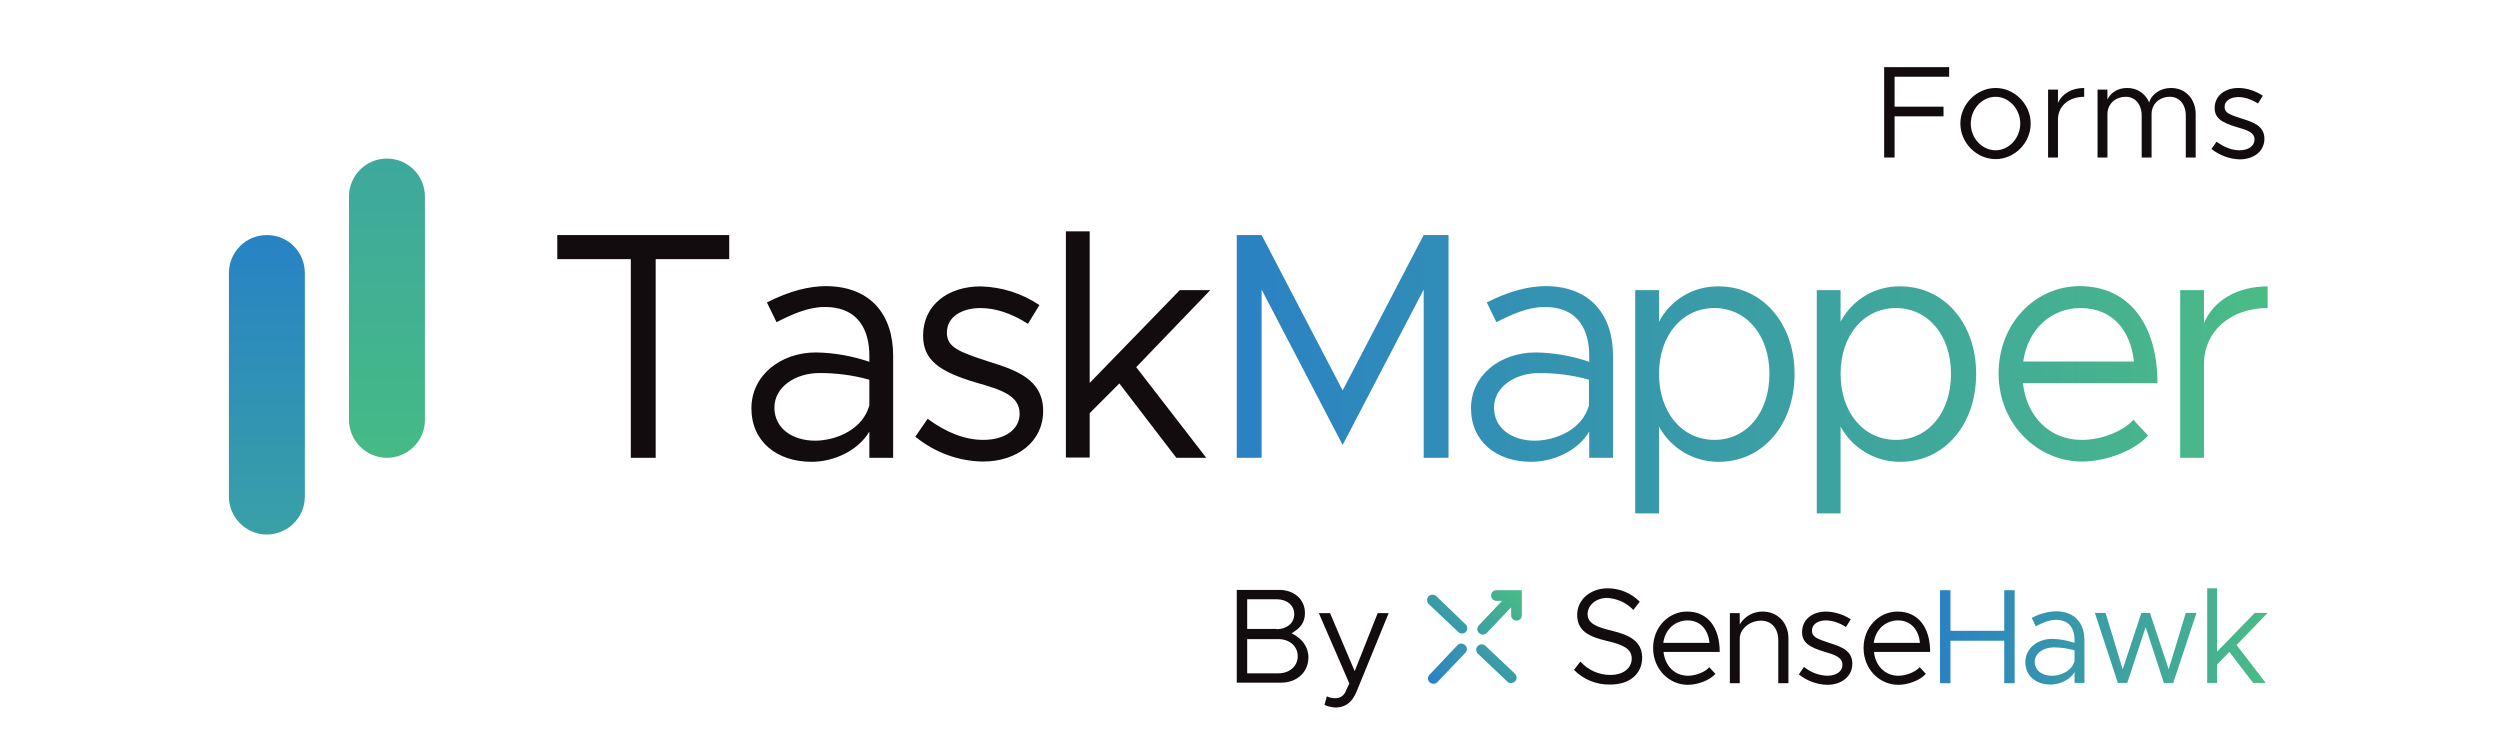 <svg xmlns="http://www.w3.org/2000/svg" xml:space="preserve" id="Layer_1" x="0" y="0" version="1.1" viewBox="0 0 934.9 281.9"><style>.st2{fill:#130c0e}</style><g id="Layer_1_1_"><linearGradient id="SVGID_1_" x1="99.83" x2="99.83" y1="197.17" y2="86.31" gradientTransform="matrix(1 0 0 -1 0 284)" gradientUnits="userSpaceOnUse"><stop offset="0" stop-color="#2782c5"/><stop offset="1" stop-color="#39a0a7"/></linearGradient><path fill="url(#SVGID_1_)" d="M99.8 199.9c-7.8 0-14.2-6.4-14.2-14.2v-83.6c0-7.8 6.3-14.2 14.2-14.2s14.2 6.3 14.2 14.2v83.6c0 7.8-6.3 14.1-14.2 14.2z"/><linearGradient id="SVGID_2_" x1="144.69" x2="144.69" y1="225.79" y2="114.93" gradientTransform="matrix(1 0 0 -1 0 284)" gradientUnits="userSpaceOnUse"><stop offset="0" stop-color="#3da89e"/><stop offset="1" stop-color="#45ba86"/></linearGradient><path fill="url(#SVGID_2_)" d="M144.7 171.2c-7.8 0-14.2-6.4-14.2-14.2V73.5c0-7.8 6.3-14.2 14.2-14.2 7.8 0 14.2 6.3 14.2 14.2v83.6c0 7.8-6.4 14.1-14.2 14.1z"/><path d="M235.9 96.9h-27.5v-9h64.3v9h-27.5v74.3h-9.3V96.9zM334 133v38.2h-8.9v-9.8c-4.4 7.4-13.6 11.3-21.6 11.3-13 0-22.5-7.6-22.5-20s11-20.9 24.1-20.9c6.8.1 13.6 1.3 20 3.5V133c0-8.5-3.3-18.2-16.7-18.2-6.2 0-12.4 2.8-18 5.7l-3.6-7.4c8.8-4.5 16.2-6.1 22.1-6.1 16.9.1 25.1 10.9 25.1 26zm-8.9 18.6V142c-6-1.7-12.3-2.5-18.6-2.5-9.2 0-16.9 5.3-16.9 12.9 0 7.8 6.7 12.4 15.3 12.4 8.2-.1 17.8-4.4 20.2-13.2zm17.2 11.7 4.6-6.7c7 5.2 14 7.9 20.8 7.9 8.1 0 13.6-3.9 13.6-9.8 0-6.8-7.1-9-15.5-11.4-14.9-4.3-20.6-8.8-20.6-17.8 0-11.4 9.3-18.4 21.5-18.4 7.9.2 15.5 2.6 22 7l-4.3 7c-6.2-4-12.3-5.9-17.7-5.9-6.9 0-12.6 3.2-12.6 9.2 0 5.5 4.5 7.2 15.9 10.9 9.9 3.1 20.1 6.5 20.1 18.4 0 11.5-9.8 18.9-22.5 18.9-9.1-.1-18.1-3.4-25.3-9.3zm82.6-26 26.2 33.9h-11.2l-21.3-27.8-11.1 11.1v16.6h-8.9V86.5h8.9v56.7l33.7-34.7h11.4l-27.7 28.8z" class="st2"/><linearGradient id="SVGID_3_" x1="460.41" x2="847" y1="144.015" y2="144.015" gradientTransform="matrix(1 0 0 -1 0 284)" gradientUnits="userSpaceOnUse"><stop offset="0" stop-color="#2a81c4"/><stop offset="1" stop-color="#4bbb86"/></linearGradient><path fill="url(#SVGID_3_)" d="M462.5 87.9h9.3l30.3 58.1 30.3-58.1h9.3v83.3h-9.3v-62.9l-30.3 58.1-30.3-58.1v62.9h-9.3V87.9zM603.2 133v38.2h-8.9v-9.8c-4.4 7.4-13.6 11.3-21.7 11.3-13 0-22.5-7.6-22.5-20s10.9-20.9 24.2-20.9c6.8.1 13.6 1.3 20 3.5V133c0-8.5-3.3-18.2-16.7-18.2-6.2 0-12.4 2.8-18 5.7l-3.6-7.4c8.8-4.5 16.2-6.1 22.1-6.1 16.8.1 25.1 10.9 25.1 26zm-9 18.6V142c-6-1.7-12.3-2.5-18.6-2.5-9.2 0-16.9 5.3-16.9 12.9 0 7.8 6.7 12.4 15.3 12.4 8.2-.1 17.8-4.4 20.2-13.2zm76.9-11.8c0 19.3-12.1 32.9-28.3 32.9-9.3.1-18-5-22.4-13.2V192h-8.9v-83.5h8.9v11.8c4.4-8.3 13-13.4 22.4-13.2 16.1 0 28.3 13.6 28.3 32.7zm-9.4 0c0-14.4-8.6-24.6-20.6-24.6s-20.7 10.2-20.7 24.6 8.6 24.7 20.7 24.7 20.6-10.2 20.6-24.7zm77.3 0c0 19.3-12.1 32.9-28.3 32.9-9.3.1-18-5-22.4-13.2V192h-8.9v-83.5h8.9v11.8c4.4-8.3 13-13.4 22.4-13.2 16.2 0 28.3 13.6 28.3 32.7zm-9.4 0c0-14.4-8.6-24.6-20.6-24.6s-20.7 10.2-20.7 24.6 8.6 24.7 20.7 24.7 20.6-10.2 20.6-24.7zm68.2 17.2 5.5 5.9c-5.3 5.9-16.2 9.7-24.7 9.7-16.4 0-31.2-13.7-31.2-33 0-18.7 13.8-32.6 30.3-32.6 18.5 0 29.1 14.3 29.1 36.3h-50.3c1.3 12.2 9.8 21.2 21.9 21.2 7.2.1 15.6-3.2 19.4-7.5zm-41.2-21.8H798c-1.2-11.3-7.7-20-20-20-10.9 0-19.7 7.9-21.4 20zm91.4-28.1v8.1c-13.9 0-23.8 8.7-23.8 21v35h-8.9v-62.7h8.9v12.3c3.6-8.4 12.4-13.7 23.8-13.7z"/><linearGradient id="SVGID_4_" x1="534.44" x2="568.865" y1="29.06" y2="63.485" gradientTransform="matrix(1 0 0 -1 0 284)" gradientUnits="userSpaceOnUse"><stop offset="0" stop-color="#2a81c4"/><stop offset="1" stop-color="#4bbb86"/></linearGradient><path fill="url(#SVGID_4_)" d="M548.1 233.5c.8.8.8 2 .1 2.8-.4.4-.9.6-1.5.6-.5 0-1-.2-1.4-.6l-11-10.4c-.8-.8-.8-2-.1-2.9.8-.8 2-.8 2.9-.1l11 10.6zm7.4 8c-.8-.8-2.1-.7-2.9.1-.8.8-.7 2.1.1 2.9l11 10.4c.8.8 2.1.7 2.9-.1.8-.8.7-2.1-.1-2.9l-11-10.4zm-10.5-.2-10.4 11c-.8.8-.8 2.1 0 2.8.4.4.9.6 1.4.6.6 0 1.1-.2 1.5-.6l10.5-11c.8-.8.7-2.1-.1-2.8-.9-.9-2.1-.8-2.9 0zm14.6-20.6c-1.1 0-2 .9-2 2s.9 2 2 2h2.1l-8.7 9.2c-.8.8-.7 2.1.1 2.8.4.4.9.6 1.4.6.5 0 1.1-.2 1.5-.6l9.1-9.6v3c0 1.1.9 2 2 2s2-.9 2-2v-9.4h-9.5z"/><path d="m588.6 250.5 2.4-3.1c2.9 3.2 6.9 5 11.2 5 5.3 0 8-2.9 8-6.1 0-3.7-3.2-5.2-9.2-6.6-6.9-1.6-11.2-3.8-11.2-9.8 0-5.6 4.9-9.9 11.4-9.9 4.5 0 8.8 1.8 12 5l-2.4 3.1c-2.5-2.7-6.1-4.3-9.8-4.5-4.2 0-7.3 2.8-7.3 6 0 3.6 3.4 4.9 9.2 6.3 6.5 1.6 11.2 3.9 11.2 10.1 0 5.5-4.1 10-12 10-5.1.1-10-1.9-13.5-5.5zm50.6-1 2.3 2.5c-2.2 2.5-6.8 4.1-10.3 4.1-6.9 0-13-5.7-13-13.8 0-7.8 5.8-13.6 12.7-13.6 7.8 0 12.2 6 12.2 15.1h-21c.5 5.1 4.1 8.9 9.1 8.9 3 0 6.5-1.4 8-3.2zm-17.2-9.1h17.3c-.5-4.7-3.2-8.4-8.3-8.4-4.6.1-8.3 3.3-9 8.4zm46.8-1.6v16.7H665v-16.2c0-4.3-2.6-7.2-6.4-7.2-4.3 0-8 3.1-8 6.7v16.7h-3.7v-26.2h3.7v4.2c1.8-3 5-4.8 8.5-4.8 5.7 0 9.7 4.2 9.7 10.1zm3.9 13.4 1.9-2.8c2.5 2 5.5 3.2 8.7 3.3 3.4 0 5.7-1.6 5.7-4.1 0-2.8-3-3.8-6.5-4.8-6.2-1.8-8.6-3.7-8.6-7.4 0-4.8 3.9-7.7 9-7.7 3.3.1 6.5 1.1 9.2 2.9l-1.8 2.9c-2.2-1.5-4.8-2.4-7.4-2.5-2.9 0-5.3 1.3-5.3 3.9 0 2.3 1.9 3 6.7 4.6 4.1 1.3 8.4 2.7 8.4 7.7 0 4.8-4.1 7.9-9.4 7.9-3.9-.1-7.6-1.5-10.6-3.9zm45.2-2.7 2.3 2.5c-2.2 2.5-6.8 4.1-10.3 4.1-6.9 0-13-5.7-13-13.8 0-7.8 5.8-13.6 12.7-13.6 7.8 0 12.2 6 12.2 15.1h-21c.5 5.1 4.1 8.9 9.1 8.9 2.9 0 6.4-1.4 8-3.2zm-17.2-9.1H718c-.5-4.7-3.2-8.4-8.3-8.4-4.6.1-8.3 3.3-9 8.4z" class="st2"/><linearGradient id="SVGID_5_" x1="725.11" x2="847.56" y1="45.96" y2="45.96" gradientTransform="matrix(1 0 0 -1 0 284)" gradientUnits="userSpaceOnUse"><stop offset="0" stop-color="#2a81c4"/><stop offset="1" stop-color="#4bbb86"/></linearGradient><path fill="url(#SVGID_5_)" d="M753.4 220.7v34.8h-3.9v-15.9h-20.1v15.9h-3.9v-34.8h3.9v15.2h20.1v-15.2h3.9zm26.1 18.8v15.9h-3.7v-4.1c-1.8 3.1-5.7 4.7-9 4.7-5.4 0-9.4-3.2-9.4-8.4s4.6-8.7 10.1-8.7c2.8.1 5.7.6 8.3 1.5v-1c0-3.6-1.4-7.6-7-7.6-2.6 0-5.2 1.2-7.5 2.4l-1.5-3.1c2.8-1.6 6-2.4 9.2-2.5 7.1.1 10.5 4.6 10.5 10.9zm-3.7 7.7v-4c-2.5-.7-5.1-1.1-7.8-1.1-3.8 0-7.1 2.2-7.1 5.4s2.8 5.2 6.4 5.2c3.5 0 7.5-1.8 8.5-5.5zm7.6-18h4l6.4 21.1 7-21.1h3.2l7 21.1 6.4-21.1h4l-8.7 26.2h-3.5l-6.8-20.9-6.9 20.9H792l-8.6-26.2zm53 12 10.9 14.2h-4.7l-8.9-11.6-4.6 4.7v6.9h-3.7V220h3.7v23.7l14.1-14.5h4.8l-11.6 12z"/><path d="M462.5 220.6h15.9c5.6 0 9.6 3.6 9.6 8.6 0 3.7-1.8 5.8-5 7.6 4 2 6.3 5.2 6.3 9 0 5.6-4.3 9.5-10.3 9.5h-16.5v-34.7zm14.9 14.7c3.8 0 6.6-2.3 6.6-5.6s-2.7-5.6-6.6-5.6h-11v11.1h11zm.6 16.5c4.3 0 7.3-2.7 7.3-6.4s-3-6.4-7.3-6.4h-11.6v12.8H478zm17.3 11.8.9-3.2c1 .5 2 .7 3.1.7 1.6.1 3.1-.8 3.8-2.3l1.5-3.2-11.4-26.3h4.2l9.2 21.7 8.6-21.7h4.1l-11.9 29.1c-1.8 4.5-4.4 6.1-7.9 6.2-1.5-.1-2.9-.4-4.2-1zM708.5 28.8v11.1h18.3v3.6h-18.3v15.4h-3.9V25.1h24.3v3.6h-20.4zm24.6 17.4c0-7.2 6.1-13.3 13.2-13.3s13.1 6.1 13.1 13.3-6 13.3-13.1 13.3c-7.2 0-13.2-6.1-13.2-13.3zm22.4 0c0-5.4-4.2-10-9.2-10-5.1 0-9.3 4.6-9.3 10 0 5.5 4.2 10 9.3 10 5 0 9.2-4.6 9.2-10zm23.9-13.3v3.3c-5.8 0-9.8 3.5-9.8 8.5v14.2h-3.7V33.5h3.7v5c1.5-3.4 5.1-5.6 9.8-5.6zm41.7 9.8v16.2h-3.7V43.2c0-4.1-2.4-7-5.9-7-4 0-6.9 2.7-6.9 6.5v16.2h-3.7V43.2c0-4.1-2.4-7-5.9-7-4 0-6.9 2.7-6.9 6.5v16.2h-3.7V33.5h3.7v3.7c1.3-2.7 4-4.3 7.4-4.3 3.8 0 6.8 2.1 8.2 5.4 1-3.3 4.4-5.4 8.2-5.4 5.4 0 9.2 4.1 9.2 9.8zm5.9 13 1.9-2.7c2.9 2.1 5.8 3.2 8.6 3.2 3.3 0 5.6-1.6 5.6-4 0-2.8-3-3.6-6.4-4.6-6.2-1.8-8.5-3.6-8.5-7.2 0-4.6 3.8-7.5 8.9-7.5 3.1 0 6.4 1.1 9.1 2.9l-1.8 2.9c-2.6-1.6-5.1-2.4-7.3-2.4-2.9 0-5.2 1.3-5.2 3.7 0 2.2 1.9 2.9 6.6 4.4 4.1 1.3 8.3 2.7 8.3 7.5 0 4.7-4 7.7-9.3 7.7-3.5-.1-7.4-1.4-10.5-3.9z" class="st2"/></g></svg>